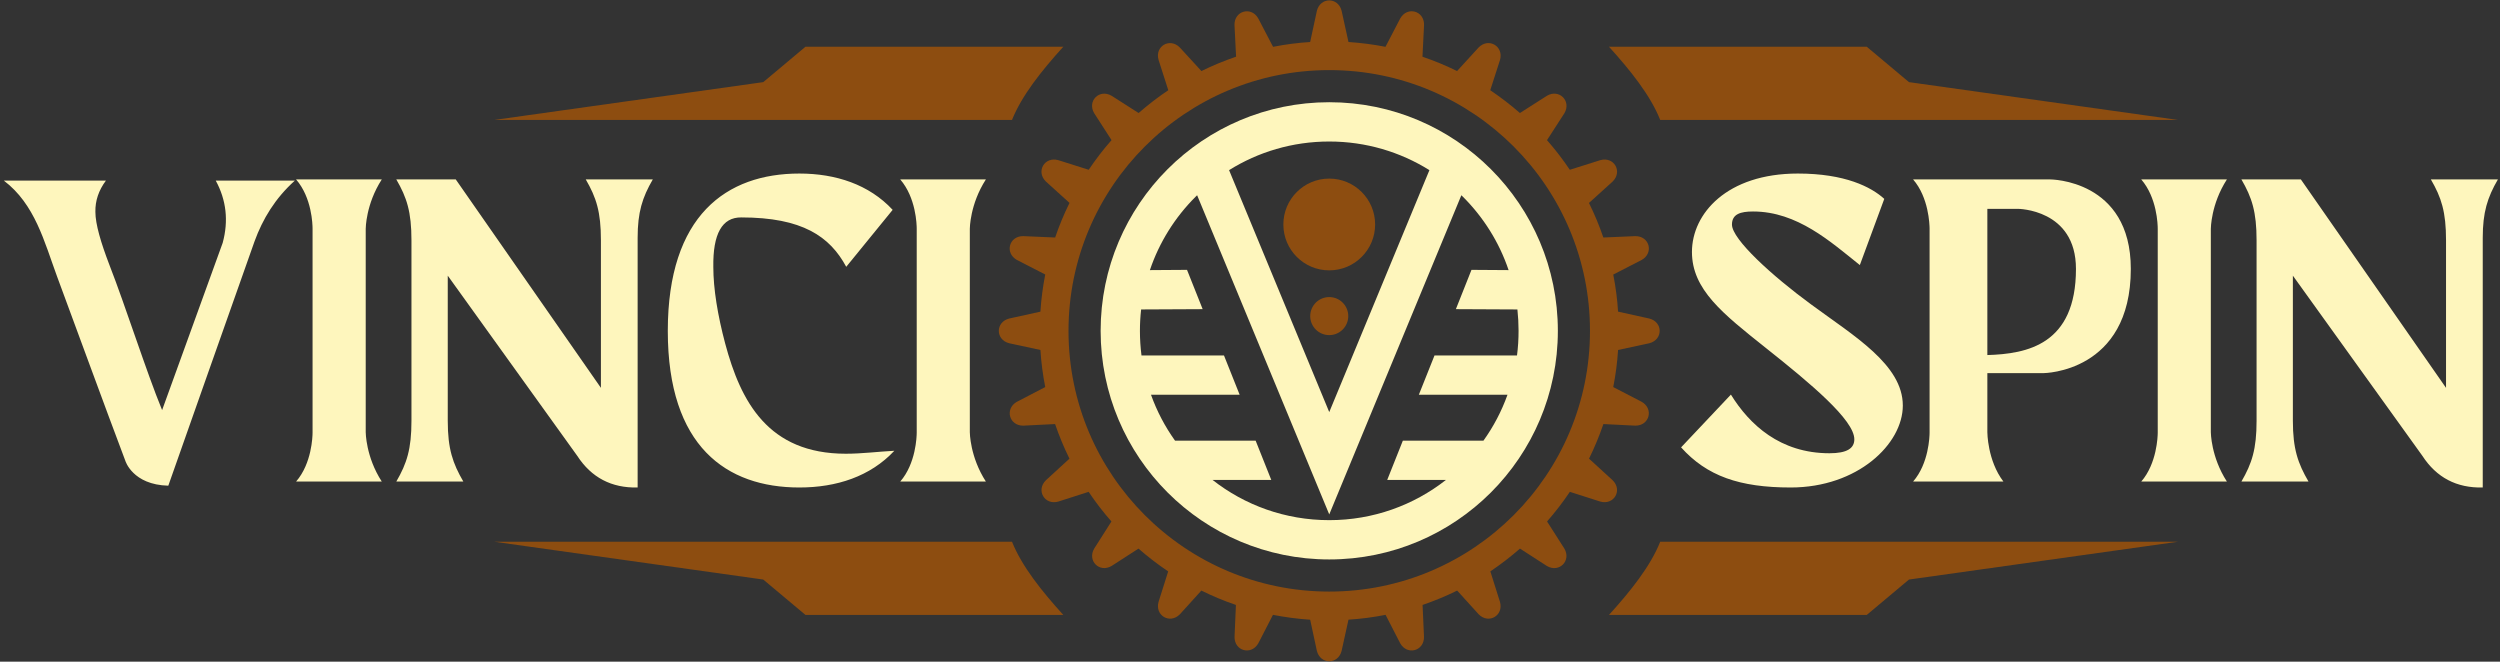<svg width="1039" height="275" viewBox="0 0 1039 275" fill="none" xmlns="http://www.w3.org/2000/svg">
<rect x="0" y="0" width="1039" height="275" fill="#333333" stroke="none"/>
<path d="M89.662 75.053C94.067 83.159 95.036 91.771 92.547 100.933L67.372 170.445C60.787 154.41 52.263 127.495 45.413 109.941C41.933 100.845 39.643 93.136 39.643 88.048C39.554 83.445 40.986 79.128 44.026 75.053H1.583C14.556 84.877 18.41 100.493 23.696 114.853C33.145 140.314 42.616 166.392 52.087 191.501C52.087 191.501 55.06 201.478 69.949 201.853C69.949 201.853 102.458 109.567 105.784 100.316C109.154 91.044 114.33 82.432 122.545 75.053H89.662ZM151.993 95.074C151.993 95.074 151.993 84.921 158.667 74.569H123.052C129.638 82.168 129.902 93.334 129.902 95.074V179.783C129.902 181.391 129.571 192.646 123.052 200.135H158.667C151.993 189.805 151.993 179.607 151.993 179.607V95.074ZM243.442 74.569C247.825 82.102 249.741 88.07 249.741 99.832V161.194L189.414 74.569H164.702C169.085 82.102 171.001 88.07 171.001 99.832V174.894C171.001 186.633 169.085 192.58 164.702 200.135H192.564C188.181 192.58 186.088 186.633 186.088 174.894V114.567L239.896 189.43C245.776 198.483 254.168 202.866 265.004 202.601V98.775C265.004 88.269 266.921 82.102 271.304 74.569H243.442ZM351.542 188.571C319.253 188.571 307.866 166.987 301.39 142.781C298.263 131.042 296.457 119.963 296.457 111.021C296.236 97.211 300.091 90.295 308.042 90.361C333.459 90.361 344.89 98.268 351.696 110.888L370.99 87.211C361.189 76.661 347.313 72.124 332.225 72.124C301.919 72.124 277.537 89.502 277.537 137.539C277.537 185.598 301.919 202.601 332.225 202.601C347.665 202.601 361.695 198.02 371.695 187.338C365.043 187.69 358.193 188.571 351.542 188.571ZM403.058 95.074C403.058 95.074 403.058 84.921 409.732 74.569H374.139C380.703 82.168 380.989 93.334 380.989 95.074V179.783C380.989 181.391 380.659 192.646 374.139 200.135H409.732C403.058 189.805 403.058 179.607 403.058 179.607V95.074Z" fill="#FEF6BD"/>
<path d="M752.621 126.46C736.454 114.611 719.803 99.457 719.803 93.334C719.803 88.973 723.327 87.894 728.569 87.894C746.982 87.894 760.836 100.515 772.95 110.162L783.104 82.652C777.685 77.719 766.827 72.124 747.18 72.124C717.711 72.124 703.174 88.775 703.174 104.721C703.174 120.337 715.971 130.337 733.833 144.565C752.488 159.366 770.659 174.541 770.659 182.581C770.659 186.281 767.686 188.373 760.329 188.373C739.802 188.373 727.071 176.457 719.363 163.991L698.659 185.928C709.363 197.844 722.953 202.601 744.207 202.601C772.069 202.601 790.812 184.519 790.812 168.55C790.812 151.547 770.483 139.631 752.621 126.46ZM852.065 74.569H795.085C801.605 82.079 801.913 93.334 801.935 94.898V179.783C801.935 181.391 801.605 192.646 795.085 200.135H832.616C825.943 191.347 825.943 179.607 825.943 179.607V155.071H849.289C849.289 155.071 885.565 154.895 885.565 111.747C885.565 74.569 852.065 74.569 852.065 74.569ZM825.943 147.56V86.793H838.585C838.585 86.793 862.769 86.837 862.769 111.747C862.769 143.199 842.483 147.076 825.943 147.56ZM918.823 95.074C918.823 95.074 918.823 84.921 925.497 74.569H889.904C896.467 82.168 896.754 93.334 896.754 95.074V179.783C896.754 181.391 896.401 192.646 889.904 200.135H925.497C918.823 189.805 918.823 179.607 918.823 179.607V95.074ZM1010.27 74.569C1014.65 82.102 1016.57 88.07 1016.57 99.832V161.194L956.244 74.569H931.531C935.914 82.102 937.831 88.07 937.831 99.832V174.894C937.831 186.633 935.914 192.58 931.531 200.135H959.415C955.032 192.58 952.918 186.633 952.918 174.894V114.567L1006.73 189.43C1012.61 198.483 1021 202.866 1031.83 202.601V98.775C1031.83 88.269 1033.75 82.102 1038.13 74.569H1010.27Z" fill="#FEF6BD"/>
<path fill-rule="evenodd" clip-rule="evenodd" d="M420.591 49.836H205.493L317.205 34.132L334.759 19.419H441.911C432.727 29.55 424.666 39.704 420.591 49.836Z" fill="#8D4D10"/>
<path fill-rule="evenodd" clip-rule="evenodd" d="M420.591 225.156H205.493L317.205 240.86L334.759 255.572H441.911C432.727 245.441 424.666 235.287 420.591 225.156Z" fill="#8D4D10"/>
<path fill-rule="evenodd" clip-rule="evenodd" d="M689.981 49.836H905.079L793.367 34.132L775.813 19.419H668.683C677.867 29.55 685.928 39.704 689.981 49.836Z" fill="#8D4D10"/>
<path fill-rule="evenodd" clip-rule="evenodd" d="M689.981 225.156H905.079L793.367 240.86L775.813 255.572H668.683C677.867 245.441 685.928 235.287 689.981 225.156Z" fill="#8D4D10"/>
<path d="M560.429 17.458C565.671 17.811 570.803 18.471 575.803 19.462L581.926 7.679C584.833 2.525 591.903 4.419 591.837 10.322L591.176 23.581C596.132 25.255 600.933 27.259 605.559 29.528L614.523 19.727C618.664 15.52 624.985 19.176 623.421 24.859L619.346 37.501C623.663 40.408 627.782 43.558 631.68 46.972L642.891 39.814C647.979 36.796 653.155 41.972 650.16 47.06L642.935 58.249C646.349 62.147 649.521 66.244 652.406 70.561L665.115 66.552C670.775 64.967 674.453 71.288 670.225 75.429L660.379 84.349C662.67 88.974 664.674 93.776 666.348 98.709L679.629 98.137C685.532 98.07 687.426 105.119 682.294 108.026L670.467 114.105C671.458 119.127 672.141 124.281 672.471 129.523L685.466 132.386C691.193 133.861 691.193 141.174 685.466 142.65L672.471 145.447C672.141 150.689 671.458 155.821 670.467 160.864L682.272 166.987C687.404 169.895 685.532 176.965 679.607 176.899L666.37 176.238C664.674 181.194 662.692 185.973 660.401 190.62L670.225 199.607C674.431 203.725 670.775 210.047 665.093 208.461L652.428 204.408C649.543 208.703 646.371 212.822 642.957 216.72L650.138 227.975C653.133 233.041 647.979 238.217 642.891 235.221L631.703 227.997C627.804 231.411 623.685 234.561 619.39 237.468L623.399 250.177C624.985 255.859 618.642 259.515 614.523 255.286L605.603 245.441C600.977 247.732 596.176 249.714 591.22 251.41L591.815 264.691C591.881 270.594 584.811 272.488 581.926 267.356L575.847 255.529C570.825 256.52 565.671 257.203 560.429 257.533L557.566 270.528C556.09 276.254 548.778 276.254 547.302 270.528L544.505 257.555C539.263 257.203 534.087 256.52 529.043 255.529L522.964 267.334C520.079 272.488 513.009 270.594 513.075 264.691L513.647 251.41C508.714 249.736 503.912 247.732 499.287 245.441L490.367 255.286C486.248 259.515 479.905 255.837 481.491 250.155L485.499 237.468C481.182 234.583 477.064 231.411 473.165 227.997L461.998 235.199C456.933 238.217 451.757 233.041 454.774 227.953L461.91 216.72C458.496 212.844 455.325 208.725 452.439 204.408L439.797 208.461C434.114 210.047 430.458 203.725 434.687 199.585L444.466 190.62C442.176 185.995 440.193 181.194 438.497 176.238L425.282 176.899C419.38 176.965 417.485 169.895 422.617 166.987L434.401 160.864C433.41 155.821 432.727 150.667 432.396 145.447L419.402 142.65C413.675 141.174 413.675 133.861 419.402 132.386L432.396 129.523C432.727 124.281 433.41 119.127 434.401 114.083L422.617 108.026C417.463 105.141 419.358 98.07 425.26 98.137L438.519 98.709C440.193 93.776 442.198 88.974 444.488 84.327L434.665 75.429C430.436 71.31 434.092 64.967 439.797 66.552L452.461 70.561C455.369 66.244 458.518 62.125 461.954 58.227L454.752 47.06C451.735 41.972 456.91 36.818 461.998 39.814L473.209 46.972C477.108 43.558 481.226 40.386 485.543 37.501L481.491 24.859C479.883 19.176 486.226 15.52 490.345 19.749L499.309 29.528C503.956 27.237 508.758 25.255 513.714 23.559L513.053 10.344C512.987 4.441 520.057 2.525 522.942 7.679L529.087 19.462C534.109 18.471 539.263 17.789 544.505 17.458L547.302 4.463C548.778 -1.263 556.09 -1.263 557.566 4.463L560.429 17.458ZM629.06 60.87C609.457 41.267 582.366 29.132 552.434 29.132C522.524 29.132 495.411 41.267 475.808 60.87C456.206 80.472 444.07 107.563 444.07 137.496C444.07 167.428 456.206 194.519 475.808 214.121C495.411 233.724 522.524 245.86 552.434 245.86C582.366 245.86 609.457 233.724 629.06 214.121C648.662 194.519 660.798 167.428 660.798 137.496C660.798 107.563 648.662 80.472 629.06 60.87Z" fill="#8D4D10"/>
<path d="M552.434 42.484C578.675 42.484 602.428 53.127 619.615 70.314C636.802 87.501 647.445 111.254 647.445 137.495C647.445 163.736 636.802 187.489 619.615 204.676C602.428 221.864 578.675 232.506 552.434 232.506C526.214 232.506 502.44 221.864 485.253 204.676C468.066 187.489 457.423 163.736 457.423 137.495C457.423 111.254 468.066 87.501 485.253 70.314C502.44 53.127 526.214 42.484 552.434 42.484ZM499.827 128.483L474.255 128.609C473.92 131.515 473.753 134.484 473.753 137.495C473.753 140.966 473.983 144.374 474.401 147.741H508.692L515.195 164.05H478.353C480.799 170.908 484.186 177.327 488.347 183.14H521.844L528.347 199.47H503.946C517.307 209.946 534.138 216.176 552.434 216.176C570.73 216.176 587.561 209.946 600.922 199.47H576.521L583.024 183.14H616.521C620.681 177.327 624.069 170.908 626.515 164.05H589.673L596.176 147.741H630.467C630.906 144.374 631.115 140.966 631.115 137.495C631.115 134.484 630.948 131.515 630.634 128.609L605.062 128.483L611.544 112.153L626.975 112.258C623.065 100.674 616.521 90.303 608.073 81.856L607.341 81.145L552.434 213.793L497.527 81.145L496.795 81.856C488.347 90.303 481.803 100.674 477.893 112.258L493.324 112.153L499.827 128.483ZM510.804 70.711L552.434 171.264L594.064 70.711C581.979 63.163 567.719 58.814 552.434 58.814C537.149 58.814 522.889 63.163 510.804 70.711Z" fill="#FEF6BD"/>
<path fill-rule="evenodd" clip-rule="evenodd" d="M552.433 74.224C562.972 74.224 571.503 82.754 571.503 93.293C571.503 103.81 562.972 112.362 552.433 112.362C541.895 112.362 533.364 103.81 533.364 93.293C533.364 82.754 541.895 74.224 552.433 74.224Z" fill="#8D4D10"/>
<path fill-rule="evenodd" clip-rule="evenodd" d="M552.434 123.465C556.804 123.465 560.337 126.999 560.337 131.369C560.337 135.739 556.804 139.273 552.434 139.273C548.064 139.273 544.53 135.739 544.53 131.369C544.53 126.999 548.064 123.465 552.434 123.465Z" fill="#8D4D10"/>
</svg>
